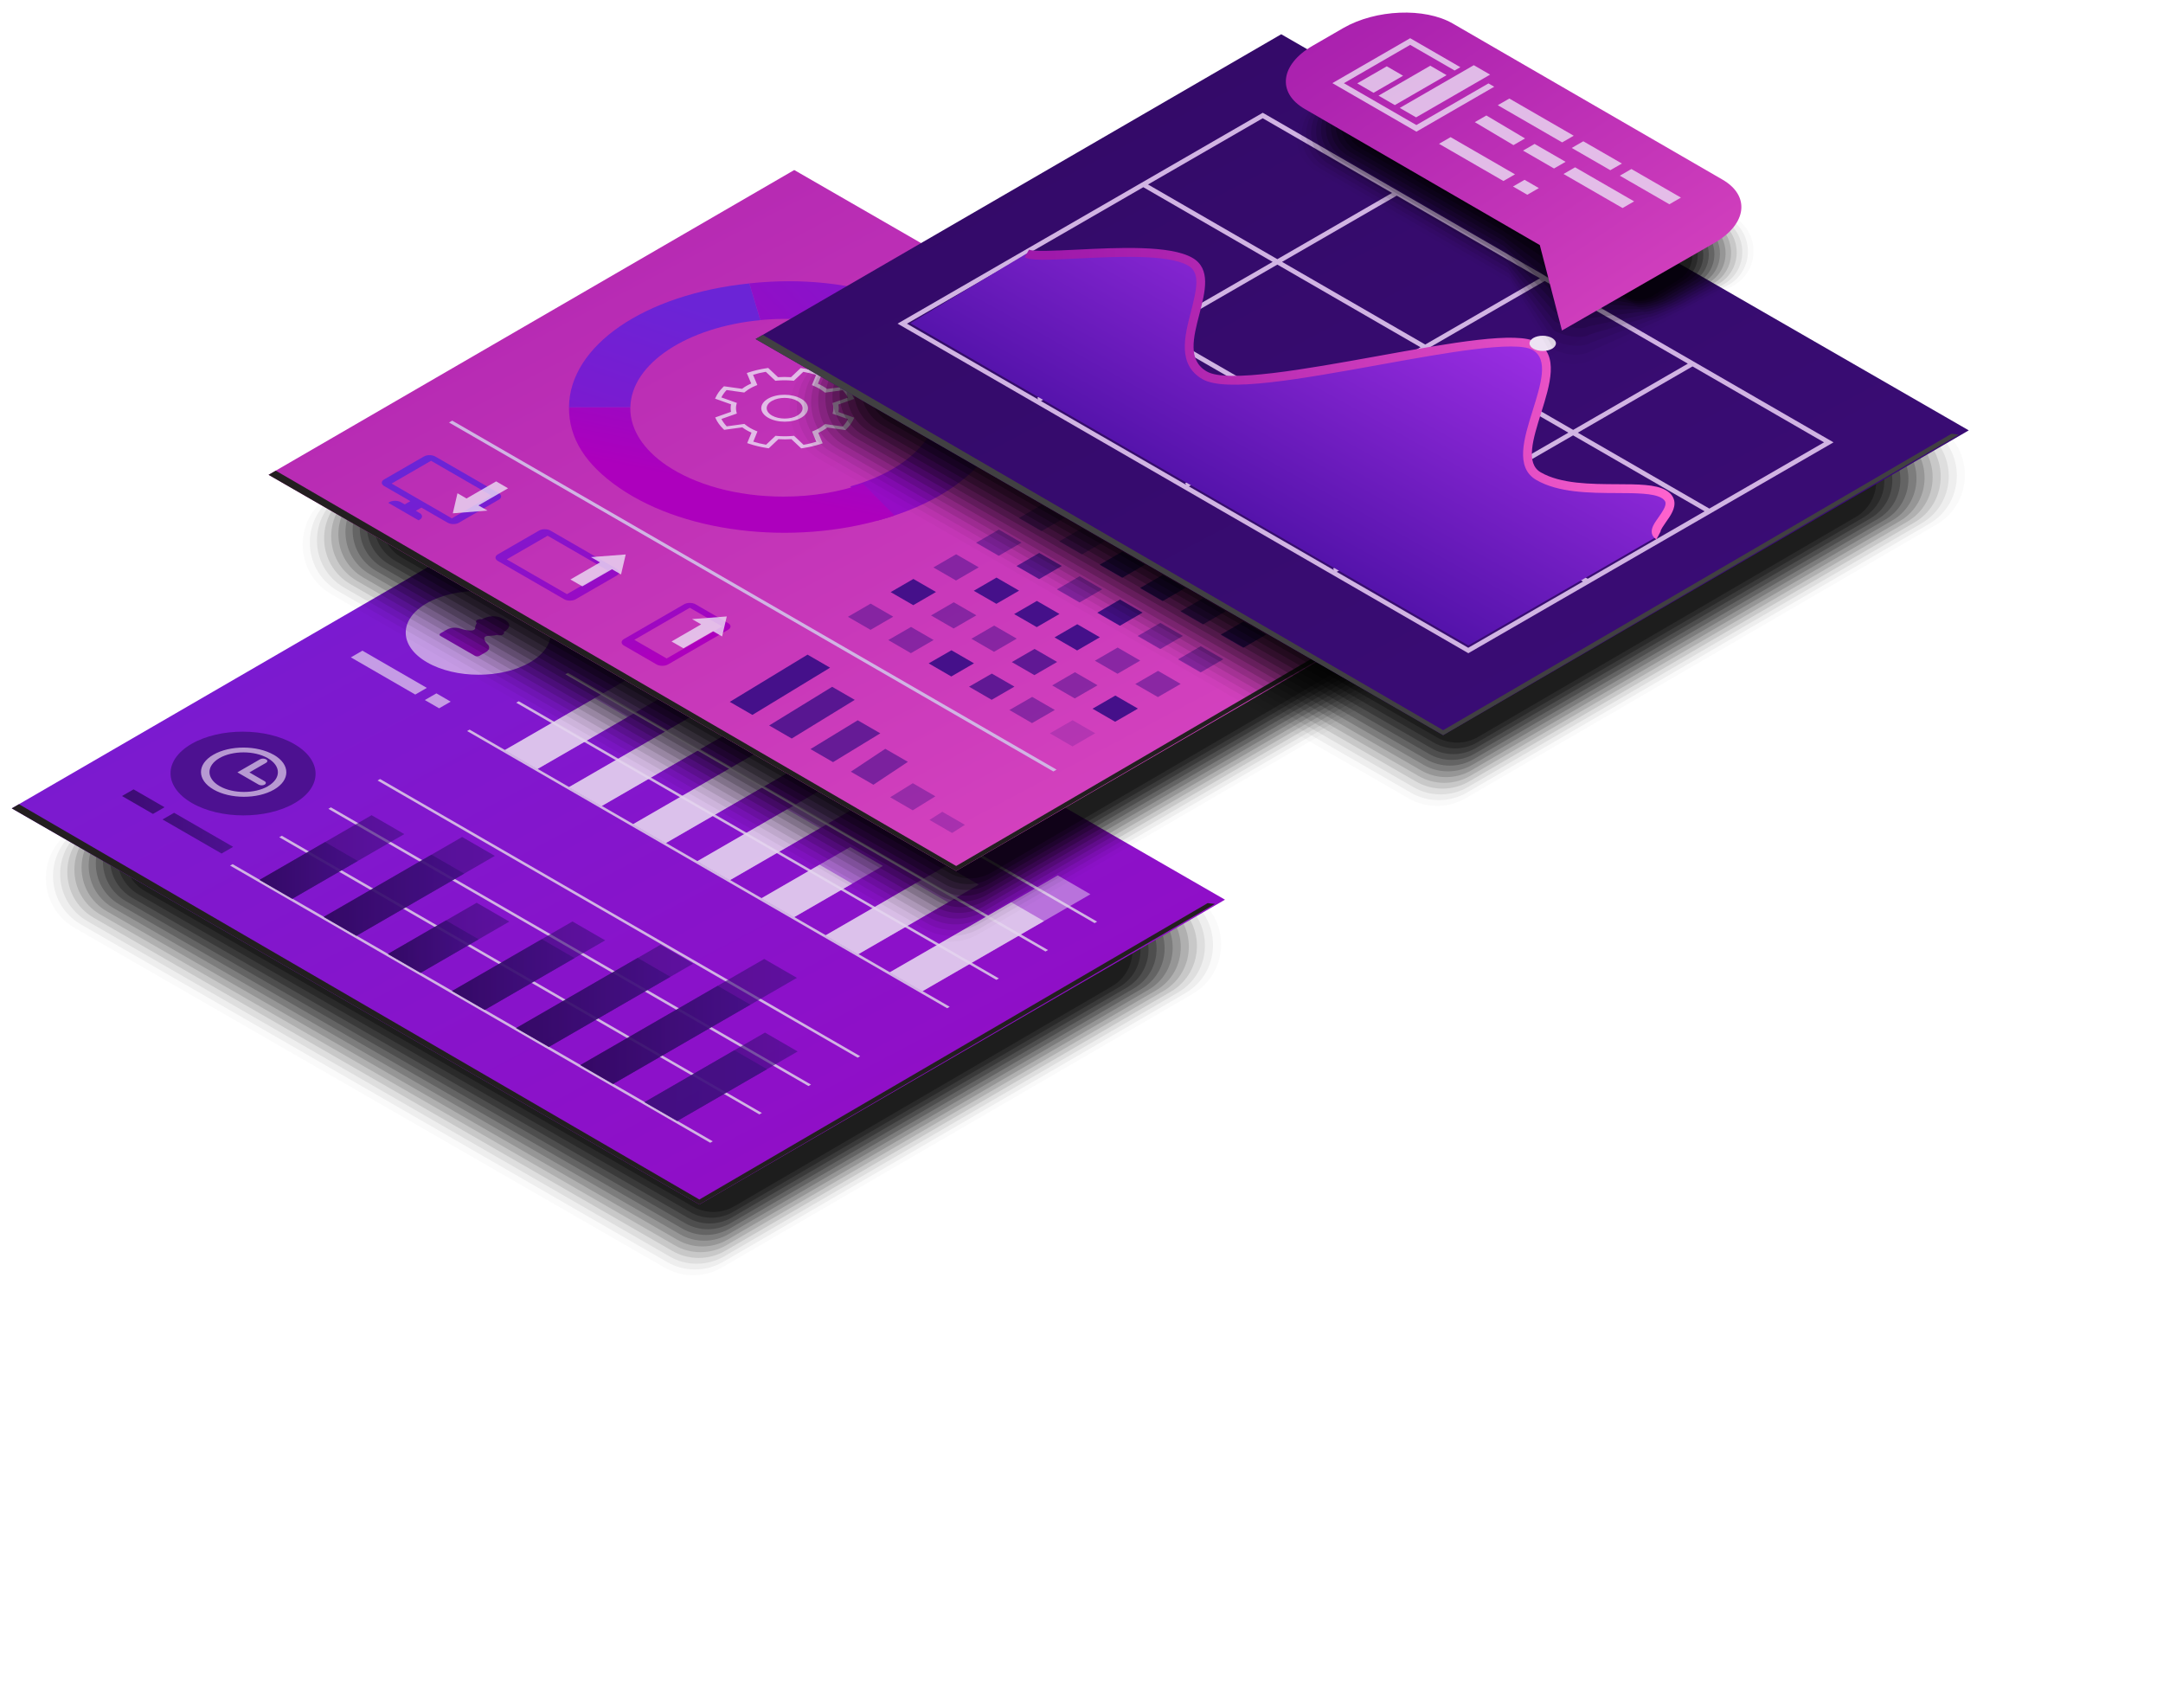 <svg width="855" height="675" viewBox="0 0 855 675" fill="none" xmlns="http://www.w3.org/2000/svg">
<path opacity="0.02" d="M262.657 501.007L29.481 366.744C14.384 358.017 14.337 336.223 29.434 327.473L215.405 219.367C222.429 215.284 231.109 215.284 238.156 219.344L471.332 353.607C486.429 362.334 486.475 384.128 471.378 392.878L285.407 500.984C278.384 505.067 269.703 505.068 262.657 501.007Z" fill="black"/>
<path opacity="0.05" d="M263.66 498.815L32.024 365.415C17.3 356.921 17.277 335.664 31.977 327.147L214.635 220.955C221.495 216.988 229.942 216.964 236.802 220.931L468.438 354.331C483.162 362.825 483.185 384.082 468.485 392.599L285.827 498.791C278.967 502.758 270.52 502.781 263.66 498.815Z" fill="black"/>
<path opacity="0.07" d="M264.665 496.62L34.546 364.107C20.219 355.823 20.172 335.149 34.499 326.819L213.82 222.563C220.494 218.69 228.731 218.666 235.404 222.54L465.523 355.053C479.85 363.337 479.897 384.01 465.57 392.341L286.249 496.597C279.575 500.47 271.338 500.493 264.665 496.62Z" fill="black"/>
<path opacity="0.1" d="M265.689 494.404L37.087 362.777C23.134 354.727 23.11 334.59 37.041 326.493L213.025 224.151C219.512 220.37 227.539 220.37 234.049 224.127L462.651 355.754C476.605 363.804 476.628 383.941 462.698 392.038L286.713 494.38C280.226 498.16 272.2 498.16 265.689 494.404Z" fill="black"/>
<path opacity="0.12" d="M266.694 492.21L39.608 361.447C26.028 353.607 26.004 334.03 39.561 326.166L212.209 225.76C218.532 222.097 226.326 222.073 232.649 225.737L459.735 356.5C473.315 364.34 473.339 383.917 459.782 391.781L287.134 492.187C280.811 495.85 273.017 495.873 266.694 492.21Z" fill="black"/>
<path opacity="0.15" d="M267.719 490.017L42.15 360.141C28.967 352.534 28.943 333.493 42.104 325.84L211.414 227.347C217.551 223.777 225.135 223.777 231.272 227.324L456.84 357.201C470.024 364.807 470.047 383.848 456.887 391.501L287.576 489.994C281.44 493.564 273.856 493.564 267.719 490.017Z" fill="black"/>
<path opacity="0.17" d="M268.721 487.824L44.669 358.811C31.859 351.414 31.836 332.957 44.623 325.514L210.596 228.935C216.547 225.481 223.92 225.458 229.87 228.911L453.922 357.925C466.733 365.321 466.756 383.779 453.969 391.222L287.995 487.801C282.045 491.254 274.671 491.278 268.721 487.824Z" fill="black"/>
<path opacity="0.2" d="M269.729 485.631L47.194 357.504C34.78 350.341 34.757 332.42 47.147 325.21L209.785 230.568C215.571 227.208 222.712 227.208 228.498 230.545L451.034 358.671C463.447 365.835 463.471 383.755 451.08 390.965L288.443 485.607C282.656 488.968 275.516 488.967 269.729 485.631Z" fill="black"/>
<path opacity="0.22" d="M270.749 483.437L49.73 356.174C37.69 349.22 37.667 331.86 49.684 324.883L208.984 232.154C214.584 228.887 221.515 228.887 227.115 232.131L448.133 359.394C460.174 366.347 460.197 383.708 448.18 390.685L288.88 483.414C283.279 486.68 276.349 486.68 270.749 483.437Z" fill="black"/>
<path opacity="0.25" d="M271.754 481.244L52.252 354.868C40.608 348.148 40.562 331.324 52.206 324.557L208.193 233.765C213.606 230.615 220.303 230.591 225.74 233.742L445.242 360.118C456.885 366.838 456.932 383.662 445.288 390.429L289.301 481.221C283.888 484.371 277.191 484.394 271.754 481.244Z" fill="black"/>
<path opacity="0.27" d="M272.783 479.05L54.797 353.56C43.527 347.05 43.504 330.786 54.751 324.252L207.401 235.374C212.651 232.317 219.115 232.317 224.388 235.35L442.373 360.84C453.644 367.35 453.667 383.614 442.42 390.147L289.77 479.026C284.52 482.083 278.056 482.083 272.783 479.05Z" fill="black"/>
<path opacity="0.3" d="M273.787 476.857L57.318 352.23C46.421 345.954 46.398 330.25 57.272 323.926L206.585 236.984C211.649 234.044 217.902 234.021 222.989 236.961L439.457 361.587C450.354 367.864 450.378 383.568 439.504 389.891L290.19 476.833C285.127 479.774 278.874 479.797 273.787 476.857Z" fill="black"/>
<path d="M276.449 476.085L4.656 319.515L212.445 199.042L484.214 355.612L276.449 476.085Z" fill="url(#paint0_linear_25_84606)"/>
<g style="mix-blend-mode:color-dodge">
<path d="M276.449 474.126L7.503 317.882L4.656 319.515L276.449 476.086L480.224 357.293L477.378 356.966L276.449 474.126Z" fill="#231F20"/>
</g>
<g style="mix-blend-mode:multiply">
<path d="M413.261 376.1L223.486 266.524L224.49 265.94L414.264 375.516L413.261 376.1Z" fill="#D1B4E3"/>
</g>
<g style="mix-blend-mode:multiply">
<path d="M374.407 398.524L184.633 288.948L185.636 288.388L375.411 397.94L374.407 398.524Z" fill="#D1B4E3"/>
</g>
<g style="mix-blend-mode:multiply">
<path d="M432.675 364.876L242.9 255.324L243.904 254.74L433.678 364.293L432.675 364.876Z" fill="#D1B4E3"/>
</g>
<g style="mix-blend-mode:multiply">
<path d="M393.845 387.3L204.047 277.747L205.05 277.164L394.848 386.74L393.845 387.3Z" fill="#D1B4E3"/>
</g>
<g opacity="0.5">
<path d="M212.452 303.951L199.525 296.484L247.15 268.997L260.077 276.464L212.452 303.951Z" fill="#E5D4EF"/>
<path d="M237.814 318.606L224.887 311.139L297.572 269.185L310.499 276.628L237.814 318.606Z" fill="#E5D4EF"/>
<path d="M263.179 333.236L250.252 325.769L307.257 292.868L320.184 300.312L263.179 333.236Z" fill="#E5D4EF"/>
<path d="M288.544 347.889L275.617 340.422L323.242 312.935L336.145 320.378L288.544 347.889Z" fill="#E5D4EF"/>
<path d="M313.909 362.52L300.982 355.053L336.053 334.799L348.98 342.266L313.909 362.52Z" fill="#E5D4EF"/>
<path d="M339.251 377.173L326.324 369.706L373.949 342.219L386.876 349.662L339.251 377.173Z" fill="#E5D4EF"/>
<path d="M364.616 391.802L351.689 384.336L418.121 345.998L431.025 353.465L364.616 391.802Z" fill="#E5D4EF"/>
</g>
<g opacity="0.8">
<path d="M212.452 303.951L199.525 296.484L235.04 275.997L247.967 283.464L212.452 303.951Z" fill="#E5D4EF"/>
<path d="M237.814 318.605L224.887 311.138L279.185 279.777L292.112 287.244L237.814 318.605Z" fill="#E5D4EF"/>
<path d="M263.179 333.236L250.252 325.77L298.296 298.049L311.223 305.516L263.179 333.236Z" fill="#E5D4EF"/>
<path d="M288.544 347.888L275.617 340.422L311.108 319.911L324.035 327.378L288.544 347.888Z" fill="#E5D4EF"/>
<path d="M313.909 362.52L300.982 355.053L323.943 341.8L336.87 349.267L313.909 362.52Z" fill="#E5D4EF"/>
<path d="M339.251 377.174L326.324 369.707L361.838 349.196L374.765 356.663L339.251 377.174Z" fill="#E5D4EF"/>
<path d="M364.616 391.803L351.689 384.336L399.734 356.615L412.661 364.082L364.616 391.803Z" fill="#E5D4EF"/>
</g>
<g style="mix-blend-mode:multiply">
<path d="M129.801 319.701L319.575 429.277L320.579 428.693L130.804 319.117L129.801 319.701Z" fill="#D1B4E3"/>
</g>
<g style="mix-blend-mode:multiply">
<path d="M90.947 342.124L280.745 451.7L281.749 451.117L91.951 341.564L90.947 342.124Z" fill="#D1B4E3"/>
</g>
<g style="mix-blend-mode:multiply">
<path d="M149.234 308.5L339.009 418.053L340.012 417.47L150.238 307.917L149.234 308.5Z" fill="#D1B4E3"/>
</g>
<g style="mix-blend-mode:multiply">
<path d="M110.387 330.924L300.161 440.477L301.165 439.917L111.39 330.341L110.387 330.924Z" fill="#D1B4E3"/>
</g>
<g opacity="0.6">
<path d="M254.76 435.645L267.687 443.089L315.311 415.602L302.384 408.135L254.76 435.645Z" fill="url(#paint1_linear_25_84606)"/>
<path d="M229.395 420.992L242.322 428.459L315.007 386.505L302.08 379.038L229.395 420.992Z" fill="url(#paint2_linear_25_84606)"/>
<path d="M204.029 406.363L216.956 413.806L273.984 380.905L261.057 373.438L204.029 406.363Z" fill="url(#paint3_linear_25_84606)"/>
<path d="M178.688 391.708L191.615 399.175L239.216 371.688L226.289 364.221L178.688 391.708Z" fill="url(#paint4_linear_25_84606)"/>
<path d="M153.322 377.077L166.249 384.544L201.32 364.267L188.416 356.823L153.322 377.077Z" fill="url(#paint5_linear_25_84606)"/>
<path d="M127.957 362.423L140.884 369.89L195.602 338.296L182.675 330.829L127.957 362.423Z" fill="url(#paint6_linear_25_84606)"/>
<path d="M102.596 347.794L115.523 355.261L159.81 329.687L146.883 322.22L102.596 347.794Z" fill="url(#paint7_linear_25_84606)"/>
</g>
<g opacity="0.8">
<path d="M254.76 435.646L267.687 443.09L303.201 422.603L290.274 415.136L254.76 435.646Z" fill="url(#paint8_linear_25_84606)"/>
<path d="M229.395 420.993L242.322 428.46L296.619 397.099L283.692 389.655L229.395 420.993Z" fill="url(#paint9_linear_25_84606)"/>
<path d="M204.029 406.362L216.956 413.806L265.001 386.085L252.074 378.618L204.029 406.362Z" fill="url(#paint10_linear_25_84606)"/>
<path d="M178.688 391.709L191.615 399.176L227.105 378.689L214.178 371.222L178.688 391.709Z" fill="url(#paint11_linear_25_84606)"/>
<path d="M153.322 377.078L166.249 384.545L189.21 371.268L176.283 363.801L153.322 377.078Z" fill="url(#paint12_linear_25_84606)"/>
<path d="M127.957 362.425L140.884 369.892L183.492 345.298L170.565 337.831L127.957 362.425Z" fill="url(#paint13_linear_25_84606)"/>
<path d="M102.596 347.794L115.523 355.261L141.423 340.304L128.496 332.837L102.596 347.794Z" fill="url(#paint14_linear_25_84606)"/>
</g>
<path opacity="0.7" d="M209.367 261.881C198.213 268.321 180.059 268.298 168.836 261.811C157.612 255.324 157.542 244.848 168.719 238.407C179.873 231.967 198.026 231.991 209.25 238.477C220.474 244.964 220.544 255.441 209.367 261.881Z" fill="#E5D4EF"/>
<path opacity="0.8" d="M116.402 317.485C105.248 323.925 87.094 323.902 75.871 317.415C64.647 310.928 64.577 300.451 75.754 294.011C86.931 287.571 105.062 287.594 116.285 294.081C127.509 300.568 127.579 311.045 116.402 317.485Z" fill="url(#paint15_linear_25_84606)"/>
<path d="M192.707 254.647C191.913 253.9 191.493 253.083 191.447 252.243C191.447 251.73 192.147 251.333 193.033 251.333C194.153 251.333 195.367 251.217 196.44 250.96C197.047 251.17 198.074 251.24 198.634 250.913C199.217 250.587 199.404 250.143 199.124 249.84C201.41 248.393 202.484 246.643 199.217 244.753C195.95 242.863 192.917 243.493 190.397 244.8C189.883 244.636 189.113 244.753 188.53 245.08C187.97 245.406 188.11 246.013 188.46 246.34C188.017 246.97 187.807 247.67 187.807 248.3C187.807 248.813 187.107 249.233 186.243 249.21C184.797 249.21 183.35 248.93 182.067 248.486C180.363 247.88 178.123 247.996 176.653 248.86L174.11 250.33C173.62 250.61 173.62 251.077 174.11 251.357L187.737 259.22C188.227 259.5 189.043 259.5 189.533 259.22L192.077 257.75C193.547 256.91 193.757 255.603 192.707 254.623V254.647Z" fill="url(#paint16_linear_25_84606)"/>
<path opacity="0.7" d="M108.216 298.351C101.613 294.547 90.902 294.524 84.346 298.304C77.789 302.084 77.812 308.267 84.415 312.071C91.019 315.874 101.729 315.898 108.286 312.118C114.843 308.338 114.82 302.154 108.216 298.327V298.351ZM105.929 310.764C100.679 313.798 92.092 313.774 86.796 310.718C81.499 307.661 81.475 302.714 86.725 299.657C91.976 296.624 100.563 296.624 105.859 299.681C111.156 302.737 111.179 307.684 105.929 310.741V310.764ZM105.136 300.124C104.483 299.751 103.433 299.751 102.779 300.124L93.842 305.281L102.243 310.134C102.896 310.508 103.946 310.508 104.599 310.134C105.253 309.761 105.253 309.154 104.599 308.781L98.579 305.304L105.183 301.501C105.836 301.127 105.836 300.521 105.183 300.147L105.136 300.124Z" fill="#E5D4EF"/>
<path opacity="0.8" d="M92.156 334.729L68.823 321.266L64.249 323.902L87.583 337.366L92.156 334.729ZM65.043 319.072L52.792 312.002L48.219 314.639L60.469 321.709L65.043 319.072Z" fill="url(#paint17_linear_25_84606)"/>
<path opacity="0.7" d="M138.688 259.827L164.145 274.528L168.718 271.891L143.261 257.19L138.688 259.827Z" fill="#E5D4EF"/>
<path opacity="0.7" d="M167.928 276.697L173.574 279.964L178.148 277.327L172.501 274.061L167.928 276.697Z" fill="#E5D4EF"/>
<path opacity="0.02" d="M364.168 369.169L130.993 234.906C115.896 226.179 115.849 204.386 130.946 195.635L316.917 87.529C323.941 83.446 332.621 83.446 339.668 87.506L572.843 221.769C587.94 230.496 587.987 252.29 572.89 261.04L386.919 369.146C379.895 373.23 371.215 373.23 364.168 369.169Z" fill="black"/>
<path opacity="0.05" d="M365.17 366.977L133.534 233.577C118.81 225.083 118.787 203.826 133.487 195.309L316.145 89.117C323.005 85.15 331.452 85.126 338.312 89.093L569.948 222.493C584.671 230.987 584.695 252.244 569.995 260.761L387.337 366.953C380.477 370.92 372.03 370.943 365.17 366.977Z" fill="black"/>
<path opacity="0.07" d="M366.177 364.782L136.058 232.269C121.731 223.985 121.684 203.311 136.011 194.981L315.332 90.725C322.006 86.852 330.242 86.829 336.916 90.702L567.035 223.215C581.362 231.499 581.408 252.173 567.081 260.503L387.76 364.759C381.087 368.632 372.85 368.655 366.177 364.782Z" fill="black"/>
<path opacity="0.1" d="M367.201 362.566L138.599 230.939C124.645 222.889 124.622 202.752 138.552 194.655L314.537 92.313C321.023 88.532 329.05 88.532 335.56 92.289L564.163 223.916C578.116 231.966 578.14 252.103 564.209 260.2L388.225 362.542C381.738 366.323 373.711 366.323 367.201 362.566Z" fill="black"/>
<path opacity="0.12" d="M368.205 360.372L141.12 229.609C127.539 221.769 127.516 202.192 141.073 194.328L313.721 93.922C320.044 90.259 327.838 90.236 334.161 93.899L561.247 224.662C574.827 232.502 574.85 252.08 561.293 259.943L388.646 360.349C382.322 364.012 374.529 364.036 368.205 360.372Z" fill="black"/>
<path opacity="0.15" d="M369.231 358.178L143.662 228.302C130.478 220.695 130.455 201.655 143.615 194.001L312.926 95.509C319.063 91.939 326.647 91.939 332.783 95.485L558.352 225.362C571.536 232.969 571.559 252.009 558.399 259.663L389.088 358.155C382.951 361.725 375.368 361.725 369.231 358.178Z" fill="black"/>
<path opacity="0.17" d="M370.233 355.986L146.181 226.972C133.371 219.576 133.347 201.118 146.134 193.675L312.108 97.096C318.058 93.642 325.432 93.619 331.382 97.073L555.434 226.086C568.244 233.483 568.268 251.94 555.481 259.383L389.507 355.962C383.557 359.416 376.183 359.439 370.233 355.986Z" fill="black"/>
<path opacity="0.2" d="M371.241 353.794L148.706 225.667C136.292 218.504 136.269 200.583 148.659 193.373L311.296 98.731C317.083 95.371 324.223 95.371 330.01 98.708L552.545 226.834C564.959 233.998 564.982 251.918 552.592 259.128L389.955 353.771C384.168 357.131 377.028 357.131 371.241 353.794Z" fill="black"/>
<path opacity="0.22" d="M372.265 351.599L151.246 224.336C139.206 217.382 139.182 200.022 151.199 193.045L310.5 100.316C316.1 97.049 323.03 97.049 328.63 100.293L549.649 227.556C561.689 234.509 561.713 251.87 549.696 258.847L390.395 351.576C384.795 354.842 377.865 354.842 372.265 351.599Z" fill="black"/>
<path opacity="0.25" d="M373.266 349.405L153.764 223.029C142.12 216.309 142.074 199.485 153.717 192.718L309.704 101.926C315.118 98.776 321.815 98.753 327.251 101.903L546.753 228.279C558.397 234.999 558.444 251.823 546.8 258.59L390.813 349.382C385.399 352.532 378.703 352.555 373.266 349.405Z" fill="black"/>
<path opacity="0.27" d="M374.294 347.213L156.309 221.723C145.039 215.213 145.016 198.949 156.262 192.416L308.913 103.537C314.163 100.48 320.626 100.48 325.9 103.513L543.885 229.003C555.155 235.513 555.179 251.777 543.932 258.31L391.281 347.189C386.031 350.246 379.568 350.246 374.294 347.213Z" fill="black"/>
<path opacity="0.3" d="M375.298 345.018L158.83 220.392C147.933 214.115 147.91 198.411 158.783 192.088L308.097 105.145C313.16 102.205 319.414 102.182 324.501 105.122L540.969 229.748C551.866 236.025 551.889 251.729 541.016 258.052L391.702 344.995C386.639 347.935 380.385 347.958 375.298 345.018Z" fill="black"/>
<path d="M377.957 344.248L106.164 187.678L313.952 67.205L585.722 223.776L377.957 344.248Z" fill="url(#paint18_linear_25_84606)"/>
<g style="mix-blend-mode:color-dodge">
<path d="M377.957 342.289L109.011 186.045L106.164 187.678L377.957 344.249L581.732 225.456L578.885 225.129L377.957 342.289Z" fill="#231F20"/>
</g>
<path d="M336.118 192.252C342.114 190.572 347.738 188.308 352.708 185.438C366.848 177.271 372.612 166.094 370.022 155.501C365.495 138.794 340.411 126.007 310.147 126.053C306.88 126.053 303.684 126.217 300.557 126.52L296.193 112.006C311.757 110.396 325.664 111.073 340.504 114.176C347.738 115.693 354.388 117.7 360.385 120.127C360.595 120.197 360.782 120.29 360.968 120.383C361.995 120.803 362.998 121.247 364.002 121.69C364.795 122.04 365.588 122.413 366.358 122.763C366.405 122.787 366.475 122.81 366.522 122.857C376.205 127.477 383.345 132.89 388.876 139.75C408.803 164.554 390.019 194.095 346.945 205.762L336.118 192.275V192.252Z" fill="url(#paint19_linear_25_84606)"/>
<path d="M244.838 192.858C231.351 183.571 224.841 173.165 224.911 161.008L249.155 160.961C249.155 160.961 249.155 161.171 249.155 161.288C249.108 169.898 254.475 177.785 263.388 183.875C274.519 191.482 291.156 196.312 309.776 196.288C321.21 196.288 331.943 194.422 341.114 191.202L353.621 203.755C317.056 215.982 271.882 211.479 244.885 192.882L244.838 192.858Z" fill="url(#paint20_linear_25_84606)"/>
<path d="M249.154 160.96L224.91 161.007C225.05 136.67 254.661 116.323 296.195 112.029L300.559 126.543C271.741 129.25 249.527 143.647 249.177 160.96H249.154Z" fill="url(#paint21_linear_25_84606)"/>
<path d="M181.463 206.579L197.143 197.525C198.403 196.802 198.38 195.635 197.143 194.912L172.059 180.445C170.799 179.722 168.769 179.722 167.533 180.445L151.852 189.498C150.592 190.222 150.616 191.388 151.852 192.112L162.213 198.085L159.996 199.369L158.479 198.505C157.196 197.759 155.119 197.759 153.859 198.505L153.462 198.739L165.479 205.669L165.876 205.435C167.159 204.712 167.136 203.499 165.876 202.775L164.359 201.912L166.576 200.629L176.936 206.602C178.196 207.325 180.226 207.325 181.463 206.602V206.579ZM154.792 191.132L170.379 182.125L194.203 195.869L178.616 204.875L154.792 191.132Z" fill="url(#paint22_linear_25_84606)"/>
<path d="M287.816 246.293L274.936 238.849C273.676 238.126 271.646 238.126 270.409 238.849L246.655 252.569C245.395 253.293 245.418 254.46 246.655 255.183L259.535 262.626C260.795 263.35 262.825 263.35 264.062 262.626L287.839 248.906C289.099 248.183 289.076 247.016 287.839 246.293H287.816ZM263.525 260.27L250.738 252.896L272.672 240.226L285.459 247.599L263.525 260.27Z" fill="url(#paint23_linear_25_84606)"/>
<path d="M243.813 224.873L217.586 209.729C216.326 209.006 214.296 209.006 213.059 209.729L196.796 219.109C195.536 219.833 195.559 220.999 196.796 221.723L223.023 236.866C224.283 237.59 226.313 237.59 227.55 236.866L243.813 227.486C245.073 226.763 245.05 225.596 243.813 224.873ZM224.12 234.836L200.296 221.093L216.466 211.759L240.29 225.503L224.12 234.836Z" fill="url(#paint24_linear_25_84606)"/>
<path opacity="0.8" d="M189.117 199.765L200.831 192.999L196.117 190.269L184.404 197.035L180.834 194.959L178.99 202.892L192.711 201.819L189.117 199.765Z" fill="#EBDEF3"/>
<path opacity="0.8" d="M237.186 222.282L225.473 229.049L230.186 231.756L241.9 225.012L245.493 227.065L247.337 219.155L233.593 220.205L237.186 222.282Z" fill="#EBDEF3"/>
<path opacity="0.8" d="M277.153 246.782L265.439 253.549L270.153 256.256L281.867 249.512L285.437 251.565L287.28 243.655L273.56 244.705L277.153 246.782Z" fill="#EBDEF3"/>
<path d="M462.335 180.678L471.319 175.498L462.382 170.341L453.398 175.521L462.335 180.678Z" fill="#45108A"/>
<path d="M445.443 190.432L454.426 185.252L445.489 180.095L436.506 185.275L445.443 190.432Z" fill="#45108A"/>
<path d="M428.548 200.184L437.532 195.004L428.595 189.824L419.611 195.028L428.548 200.184Z" fill="#45108A"/>
<path opacity="0.5" d="M411.654 209.937L420.661 204.734L411.724 199.577L402.717 204.781L411.654 209.937Z" fill="#45108A"/>
<path opacity="0.5" d="M394.761 219.692L403.768 214.489L394.831 209.332L385.824 214.535L394.761 219.692Z" fill="#45108A"/>
<path opacity="0.5" d="M377.892 229.445L386.875 224.242L377.939 219.085L368.955 224.288L377.892 229.445Z" fill="#45108A"/>
<path d="M360.997 239.198L369.981 233.995L361.044 228.838L352.061 234.041L360.997 239.198Z" fill="#45108A"/>
<path opacity="0.5" d="M344.103 248.953L353.087 243.75L344.15 238.593L335.166 243.796L344.103 248.953Z" fill="#45108A"/>
<path d="M478.294 189.895L487.278 184.715L478.341 179.559L469.357 184.739L478.294 189.895Z" fill="#45108A"/>
<path opacity="0.5" d="M461.4 199.649L470.383 194.469L461.446 189.312L452.463 194.493L461.4 199.649Z" fill="#45108A"/>
<path opacity="0.8" d="M444.507 209.403L453.514 204.223L444.577 199.043L435.57 204.246L444.507 209.403Z" fill="#45108A"/>
<path opacity="0.5" d="M427.613 219.155L436.62 213.952L427.683 208.795L418.676 213.998L427.613 219.155Z" fill="#45108A"/>
<path opacity="0.8" d="M410.746 228.91L419.729 223.707L410.792 218.55L401.809 223.753L410.746 228.91Z" fill="#45108A"/>
<path d="M393.849 238.664L402.833 233.46L393.896 228.304L384.912 233.507L393.849 238.664Z" fill="#45108A"/>
<path opacity="0.5" d="M376.956 248.417L385.94 243.213L377.003 238.057L368.02 243.26L376.956 248.417Z" fill="#45108A"/>
<path opacity="0.5" d="M360.062 258.171L369.045 252.967L360.109 247.811L351.125 252.991L360.062 258.171Z" fill="#45108A"/>
<path opacity="0.5" d="M494.257 199.111L503.241 193.931L494.304 188.774L485.32 193.955L494.257 199.111Z" fill="#45108A"/>
<path d="M477.363 208.865L486.37 203.685L477.433 198.528L468.426 203.708L477.363 208.865Z" fill="#45108A"/>
<path d="M460.47 218.619L469.477 213.439L460.54 208.259L451.533 213.462L460.47 218.619Z" fill="#45108A"/>
<path d="M443.605 228.371L452.588 223.168L443.652 218.011L434.668 223.214L443.605 228.371Z" fill="#45108A"/>
<path opacity="0.5" d="M426.708 238.126L435.692 232.922L426.755 227.766L417.771 232.969L426.708 238.126Z" fill="#45108A"/>
<path d="M409.812 247.88L418.795 242.676L409.859 237.52L400.875 242.723L409.812 247.88Z" fill="#45108A"/>
<path opacity="0.5" d="M392.919 257.633L401.903 252.429L392.966 247.272L383.982 252.476L392.919 257.633Z" fill="#45108A"/>
<path d="M376.025 267.387L385.008 262.183L376.095 257.026L367.088 262.206L376.025 267.387Z" fill="#45108A"/>
<path d="M510.22 208.328L519.204 203.148L510.29 197.991L501.283 203.171L510.22 208.328Z" fill="#45108A"/>
<path opacity="0.5" d="M493.326 218.082L502.332 212.902L493.396 207.745L484.389 212.925L493.326 218.082Z" fill="#45108A"/>
<path opacity="0.5" d="M476.429 227.836L485.436 222.656L476.499 217.476L467.516 222.679L476.429 227.836Z" fill="#45108A"/>
<path d="M459.566 237.588L468.549 232.384L459.612 227.228L450.629 232.431L459.566 237.588Z" fill="#45108A"/>
<path d="M442.671 247.343L451.655 242.139L442.718 236.982L433.734 242.186L442.671 247.343Z" fill="#45108A"/>
<path d="M425.775 257.097L434.758 251.893L425.821 246.736L416.838 251.94L425.775 257.097Z" fill="#45108A"/>
<path opacity="0.8" d="M408.882 266.85L417.866 261.646L408.952 256.489L399.945 261.693L408.882 266.85Z" fill="#45108A"/>
<path opacity="0.8" d="M391.988 276.603L400.995 271.4L392.058 266.243L383.051 271.423L391.988 276.603Z" fill="#45108A"/>
<path opacity="0.5" d="M526.175 217.544L535.182 212.364L526.245 207.207L517.238 212.387L526.175 217.544Z" fill="#45108A"/>
<path d="M509.279 227.298L518.286 222.118L509.349 216.961L500.365 222.141L509.279 227.298Z" fill="#45108A"/>
<path opacity="0.8" d="M492.408 237.052L501.391 231.848L492.454 226.691L483.471 231.895L492.408 237.052Z" fill="#45108A"/>
<path opacity="0.8" d="M475.521 246.804L484.504 241.6L475.568 236.443L466.584 241.647L475.521 246.804Z" fill="#45108A"/>
<path opacity="0.5" d="M458.626 256.558L467.61 251.355L458.673 246.198L449.689 251.402L458.626 256.558Z" fill="#45108A"/>
<path opacity="0.5" d="M441.73 266.312L450.713 261.109L441.777 255.952L432.793 261.156L441.73 266.312Z" fill="#45108A"/>
<path opacity="0.5" d="M424.837 276.065L433.844 270.862L424.907 265.705L415.9 270.909L424.837 276.065Z" fill="#45108A"/>
<path opacity="0.5" d="M407.943 285.819L416.95 280.616L408.013 275.459L399.006 280.639L407.943 285.819Z" fill="#45108A"/>
<path d="M542.136 226.761L551.143 221.581L542.206 216.424L533.223 221.604L542.136 226.761Z" fill="#45108A"/>
<path d="M525.265 236.515L534.249 231.334L525.312 226.154L516.328 231.358L525.265 236.515Z" fill="#45108A"/>
<path opacity="0.5" d="M508.372 246.268L517.356 241.065L508.419 235.908L499.436 241.112L508.372 246.268Z" fill="#45108A"/>
<path d="M491.478 256.02L500.461 250.817L491.525 245.66L482.541 250.864L491.478 256.02Z" fill="#45108A"/>
<path opacity="0.5" d="M474.585 265.775L483.569 260.572L474.632 255.415L465.648 260.618L474.585 265.775Z" fill="#45108A"/>
<path opacity="0.5" d="M457.691 275.529L466.698 270.326L457.761 265.169L448.754 270.372L457.691 275.529Z" fill="#45108A"/>
<path d="M440.798 285.282L449.805 280.079L440.868 274.922L431.861 280.125L440.798 285.282Z" fill="#45108A"/>
<path opacity="0.2" d="M423.927 295.036L432.911 289.833L423.974 284.676L414.99 289.856L423.927 295.036Z" fill="#45108A"/>
<g style="mix-blend-mode:multiply">
<path d="M177.496 167.004L416.388 304.931L417.649 304.208L178.756 166.258L177.496 167.004Z" fill="#D1B4E3"/>
</g>
<path d="M297.41 282.577L328.117 263.91L319.203 258.753L288.473 277.42L297.41 282.577Z" fill="#45108A"/>
<path opacity="0.85" d="M312.951 291.91L337.871 276.626L328.934 271.47L304.037 286.753L312.951 291.91Z" fill="#45108A"/>
<path opacity="0.75" d="M329.283 301.244L347.973 289.857L339.036 284.7L320.369 296.087L329.283 301.244Z" fill="#45108A"/>
<path opacity="0.6" d="M345.243 310.181L358.87 301.127L349.934 295.971L336.307 305.024L345.243 310.181Z" fill="#45108A"/>
<path opacity="0.4" d="M360.787 320.284L369.747 314.754L360.81 309.574L351.873 315.128L360.787 320.284Z" fill="#45108A"/>
<path opacity="0.3" d="M376.351 329.244L381.414 326.024L372.478 320.867L367.414 324.087L376.351 329.244Z" fill="#45108A"/>
<path opacity="0.8" d="M325.34 170.106C325.923 169.78 326.46 169.406 327.02 168.986L334.183 169.99L334.58 169.593C335.863 168.333 336.82 166.956 337.473 165.533L337.683 165.09L331.407 162.849C331.617 161.869 331.593 160.866 331.407 159.886L337.66 157.669L337.45 157.226C336.797 155.803 335.817 154.426 334.51 153.166L334.113 152.769L326.95 153.749C325.807 152.909 324.78 152.303 323.31 151.649L325.013 147.519L324.313 147.286C322.12 146.539 319.74 145.979 317.266 145.582L316.496 145.466L312.67 149.082C310.966 148.966 309.239 148.966 307.536 149.082L303.663 145.442L302.893 145.559C300.419 145.932 298.039 146.492 295.869 147.216L295.192 147.449L296.942 151.579C296.219 151.906 295.589 152.233 295.006 152.559C294.446 152.886 293.886 153.259 293.326 153.679L286.162 152.676L285.766 153.073C284.482 154.333 283.525 155.709 282.872 157.133L282.662 157.576L288.962 159.816C288.752 160.796 288.776 161.799 288.962 162.779L282.709 164.996L282.919 165.44C283.572 166.863 284.575 168.24 285.859 169.5L286.256 169.896L293.419 168.916C294.562 169.756 295.589 170.363 297.059 171.016L295.356 175.146L296.056 175.38C298.249 176.126 300.629 176.686 303.103 177.083L303.873 177.2L307.699 173.583C309.403 173.7 311.13 173.7 312.833 173.583L316.706 177.223L317.476 177.106C319.95 176.733 322.33 176.173 324.523 175.45L325.2 175.216L323.45 171.086C324.196 170.76 324.803 170.433 325.386 170.106H325.34ZM322.68 174.61C321.093 175.1 319.39 175.52 317.64 175.8L313.86 172.253L313.16 172.323C311.199 172.486 309.216 172.486 307.256 172.323L306.556 172.253L302.823 175.776C301.049 175.473 299.369 175.076 297.759 174.563L299.416 170.526L298.833 170.293C297.059 169.546 295.962 168.916 294.656 167.89L294.236 167.563L287.259 168.52C286.396 167.586 285.672 166.606 285.159 165.603L291.272 163.456L291.156 163.059C290.852 161.916 290.829 160.773 291.156 159.653L291.272 159.256L285.135 157.086C285.649 156.059 286.349 155.103 287.212 154.169L294.189 155.149L294.609 154.823C295.262 154.309 295.869 153.889 296.522 153.516C297.152 153.143 297.899 152.793 298.786 152.419L299.369 152.186L297.666 148.149C299.253 147.659 300.956 147.239 302.706 146.959L306.486 150.506L307.186 150.436C309.146 150.272 311.129 150.272 313.09 150.436L313.79 150.506L317.523 146.982C319.296 147.286 320.976 147.682 322.586 148.196L320.93 152.233L321.513 152.466C323.286 153.213 324.383 153.866 325.69 154.869L326.11 155.196L333.087 154.239C333.95 155.173 334.673 156.153 335.187 157.156L329.073 159.303L329.19 159.699C329.493 160.819 329.517 161.986 329.19 163.106L329.073 163.503L335.21 165.673C334.697 166.676 333.997 167.656 333.133 168.59L326.133 167.61L325.713 167.936C325.06 168.45 324.453 168.87 323.823 169.243C323.193 169.616 322.47 169.966 321.56 170.34L320.976 170.573L322.68 174.61ZM316.66 157.599C313.043 155.523 307.186 155.499 303.593 157.576C299.999 159.653 300.023 163.036 303.639 165.113C307.256 167.19 313.113 167.213 316.706 165.113C320.3 163.036 320.276 159.653 316.66 157.576V157.599ZM305.156 164.249C302.379 162.639 302.356 160.049 305.133 158.463C307.886 156.876 312.39 156.876 315.166 158.463C317.943 160.073 317.943 162.663 315.19 164.249C312.436 165.836 307.933 165.836 305.156 164.249Z" fill="#EBDEF3"/>
<path opacity="0.02" d="M556.67 315.5L323.495 181.237C308.398 172.51 308.351 150.716 323.448 141.966L509.419 33.86C516.443 29.776 525.123 29.776 532.17 33.837L765.345 168.1C780.442 176.827 780.489 198.621 765.392 207.371L579.421 315.477C572.397 319.56 563.717 319.56 556.67 315.5Z" fill="black"/>
<path opacity="0.05" d="M557.673 313.307L326.038 179.907C311.314 171.413 311.291 150.156 325.991 141.639L508.649 35.447C515.509 31.48 523.956 31.457 530.816 35.423L762.452 168.823C777.175 177.317 777.199 198.574 762.498 207.091L579.841 313.283C572.981 317.25 564.534 317.274 557.673 313.307Z" fill="black"/>
<path opacity="0.07" d="M558.679 311.113L328.56 178.599C314.233 170.316 314.186 149.642 328.513 141.312L507.834 37.056C514.507 33.182 522.744 33.159 529.418 37.033L759.537 169.546C773.864 177.829 773.91 198.503 759.583 206.833L580.262 311.089C573.589 314.963 565.352 314.986 558.679 311.113Z" fill="black"/>
<path opacity="0.1" d="M559.703 308.896L331.101 177.27C317.147 169.22 317.124 149.083 331.054 140.986L507.039 38.643C513.525 34.863 521.552 34.863 528.062 38.62L756.665 170.246C770.618 178.297 770.642 198.434 756.711 206.531L580.727 308.873C574.24 312.653 566.213 312.653 559.703 308.896Z" fill="black"/>
<path opacity="0.12" d="M560.709 306.703L333.624 175.94C320.043 168.099 320.02 148.522 333.577 140.659L506.225 40.253C512.548 36.59 520.342 36.566 526.665 40.23L753.75 170.993C767.331 178.833 767.354 198.41 753.797 206.274L581.15 306.679C574.826 310.343 567.033 310.366 560.709 306.703Z" fill="black"/>
<path opacity="0.15" d="M561.733 304.51L336.164 174.633C322.98 167.027 322.957 147.986 336.117 140.333L505.428 41.84C511.565 38.27 519.148 38.27 525.285 41.817L750.854 171.693C764.038 179.3 764.061 198.341 750.901 205.994L581.59 304.486C575.453 308.057 567.87 308.057 561.733 304.51Z" fill="black"/>
<path opacity="0.17" d="M562.735 302.317L338.683 173.304C325.873 165.907 325.849 147.45 338.636 140.006L504.61 43.427C510.56 39.974 517.934 39.951 523.884 43.404L747.936 172.417C760.746 179.814 760.77 198.271 747.983 205.715L582.009 302.294C576.059 305.747 568.685 305.77 562.735 302.317Z" fill="black"/>
<path opacity="0.2" d="M563.743 300.123L341.208 171.996C328.794 164.833 328.771 146.913 341.161 139.702L503.798 45.06C509.585 41.7 516.725 41.7 522.512 45.037L745.047 173.163C757.461 180.327 757.484 198.247 745.094 205.457L582.457 300.1C576.67 303.46 569.53 303.46 563.743 300.123Z" fill="black"/>
<path opacity="0.22" d="M564.767 297.93L343.748 170.667C331.708 163.713 331.684 146.353 343.701 139.376L503.002 46.647C508.602 43.38 515.532 43.38 521.132 46.623L742.151 173.887C754.191 180.84 754.215 198.2 742.198 205.177L582.897 297.906C577.297 301.173 570.367 301.173 564.767 297.93Z" fill="black"/>
<path opacity="0.25" d="M565.768 295.737L346.266 169.361C334.622 162.641 334.576 145.817 346.219 139.05L502.206 48.258C507.62 45.108 514.317 45.085 519.753 48.235L739.255 174.611C750.899 181.331 750.946 198.155 739.302 204.922L583.315 295.714C577.901 298.864 571.205 298.887 565.768 295.737Z" fill="black"/>
<path opacity="0.27" d="M566.796 293.543L348.811 168.053C337.541 161.543 337.517 145.279 348.764 138.746L501.415 49.867C506.665 46.81 513.128 46.81 518.402 49.843L736.387 175.333C747.657 181.843 747.681 198.107 736.434 204.641L583.783 293.519C578.533 296.576 572.07 296.576 566.796 293.543Z" fill="black"/>
<path opacity="0.3" d="M567.8 291.349L351.332 166.723C340.435 160.446 340.412 144.743 351.285 138.419L500.599 51.477C505.662 48.537 511.916 48.514 517.003 51.454L733.471 176.08C744.368 182.357 744.391 198.061 733.518 204.384L584.204 291.326C579.141 294.266 572.887 294.29 567.8 291.349Z" fill="black"/>
<path d="M570.459 290.58L298.666 134.01L506.454 13.537L778.224 170.107L570.459 290.58Z" fill="url(#paint25_linear_25_84606)"/>
<g style="mix-blend-mode:multiply">
<path d="M499.621 44.85L499.154 44.57L354.787 127.919L579.936 257.912L580.403 258.192L724.769 174.843L499.644 44.85H499.621ZM504.917 104.585L561.502 137.253L515.301 163.923L458.716 131.256L504.917 104.585ZM456.85 130.182L405.725 100.665L451.926 73.994L503.051 103.512L456.85 130.182ZM563.369 136.179L506.784 103.512L552.122 77.331L608.707 109.999L563.369 136.179ZM610.597 111.072L667.181 143.739L621.844 169.92L565.259 137.253L610.597 111.072ZM513.434 165.02L468.47 190.967L468.867 191.644L411.489 158.533L456.826 132.352L513.411 165.02H513.434ZM515.301 166.093L571.886 198.761L526.921 224.708L527.318 225.385L469.94 192.251L515.278 166.07L515.301 166.093ZM517.168 165.02L563.369 138.349L619.954 171.017L573.752 197.687L517.168 165.02ZM621.82 172.09L673.808 202.097L627.607 228.768L575.619 198.761L621.82 172.09ZM623.687 171.017L669.025 144.836L721.013 174.843L675.675 201.024L623.687 171.017ZM550.255 76.258L504.917 102.438L453.793 72.921L499.131 46.74L550.255 76.258ZM403.835 101.762L454.96 131.279L409.995 157.226L410.392 157.903L358.497 127.942L403.835 101.762ZM528.391 226.038L573.729 199.857L625.717 229.865L580.379 256.045L528.391 226.038Z" fill="#D1B4E3"/>
</g>
<path d="M405.885 100.176C411.066 103.162 456.963 95.626 470.497 103.442C483.751 111.096 459.483 138.723 476.19 148.36C492.898 157.997 591.763 128.176 606.744 136.833C621.724 145.467 593.49 179.744 608.167 188.214C622.844 196.685 649.235 190.455 657.588 195.261C665.942 200.091 650.775 208.842 655.675 211.665L580.423 255.113L359.848 127.756L405.909 100.152L405.885 100.176Z" fill="url(#paint26_linear_25_84606)"/>
<path d="M654.764 213.182C653.551 212.482 653.131 211.525 652.967 210.872C652.524 208.818 653.947 206.788 655.604 204.455C656.958 202.518 658.661 200.115 658.334 198.575C658.288 198.341 658.124 197.618 656.701 196.778C653.504 194.935 646.551 194.911 639.177 194.888C628.35 194.841 616.077 194.795 607.303 189.731C598.786 184.808 602.38 173.327 605.856 162.22C609.123 151.813 612.18 141.99 605.856 138.35C599.136 134.453 571.486 139.447 544.768 144.277C513.757 149.877 484.45 155.15 475.327 149.877C465.34 144.113 468.233 132.96 470.776 123.136C473.226 113.639 474.393 107.689 469.633 104.959C461.723 100.386 440.909 101.436 425.695 102.182C413.702 102.789 407.355 103.022 405.021 101.692L406.772 98.659C408.312 99.546 417.458 99.079 425.509 98.682C442.029 97.865 462.563 96.839 471.36 101.926C478.757 106.196 476.4 115.249 474.136 124.023C471.686 133.473 469.376 142.41 477.053 146.843C485.08 151.487 516.441 145.817 544.138 140.823C573.982 135.433 599.766 130.79 607.606 135.316C616.333 140.357 612.693 152 609.17 163.27C605.973 173.514 602.94 183.174 609.03 186.698C617.01 191.294 628.77 191.341 639.177 191.388C647.367 191.411 654.461 191.434 658.451 193.745C660.294 194.795 661.391 196.171 661.764 197.805C662.441 200.838 660.341 203.825 658.474 206.438C657.681 207.582 656.328 209.495 656.398 210.102L654.764 213.158V213.182Z" fill="url(#paint27_linear_25_84606)"/>
<path d="M615.028 135.712C615.028 137.369 612.718 138.722 609.824 138.722C606.954 138.722 604.598 137.369 604.598 135.712C604.598 134.055 606.908 132.702 609.801 132.702C612.671 132.702 615.028 134.055 615.028 135.712Z" fill="#EDE2F3"/>
<path opacity="0.02" d="M614.327 141.779L596.99 112.122L520.291 67.671C509.885 61.65 509.861 46.647 520.268 40.603L555.666 19.766C560.519 16.943 566.493 16.943 571.346 19.766L628.327 52.76L685.309 85.754C695.716 91.774 695.739 106.778 685.332 112.822L630.007 141.802C625.154 144.626 619.18 144.626 614.327 141.802V141.779Z" fill="black"/>
<path opacity="0.05" d="M521.994 40.371L535.411 32.461C535.737 32.274 548.548 24.947 548.874 25.134L556.691 21.167C561.101 18.6 567.495 19.16 571.905 21.704L617.219 47.931L627.58 53.928L683.254 86.152C683.558 86.315 683.884 86.525 684.164 86.712C693.428 92.895 693.171 106.849 683.348 112.566L668.881 120.219C668.554 120.406 654.67 127.476 654.367 127.289L629.493 138.536C625.083 141.103 618.736 140.566 614.326 138.023L596.662 109.952L593.302 108.016L522.04 66.715C511.89 60.858 511.867 46.227 522.017 40.324L521.994 40.371Z" fill="black"/>
<path opacity="0.07" d="M523.741 40.136L536.832 32.39C537.462 32.016 549.432 25.436 550.085 25.809L557.716 22.589C561.682 20.279 568.496 21.399 572.463 23.686L616.704 49.307L626.807 55.163L681.175 86.641C681.432 86.804 681.805 87.014 682.062 87.201C691.139 93.221 690.929 106.848 681.315 112.425L667.292 119.938C666.662 120.312 653.735 126.659 653.081 126.309L628.931 135.409C624.964 137.719 618.267 136.669 614.277 134.382L596.263 107.898L592.996 106.008L523.741 65.874C513.848 60.157 513.848 45.9 523.718 40.183L523.741 40.136Z" fill="black"/>
<path opacity="0.1" d="M525.47 39.926L538.234 32.343C539.19 31.783 550.297 25.926 551.254 26.486L558.697 24.012C562.221 21.959 569.454 23.639 572.978 25.669L616.145 50.66L626.016 56.377L679.1 87.107C679.334 87.247 679.754 87.481 679.964 87.644C688.854 93.501 688.691 106.778 679.31 112.215L665.707 119.588C664.75 120.148 652.78 125.795 651.823 125.258L628.396 132.212C624.872 134.265 617.802 132.678 614.255 130.648L595.892 105.751L592.718 103.908L525.47 64.94C515.856 59.387 515.833 45.503 525.447 39.926H525.47Z" fill="black"/>
<path opacity="0.12" d="M527.221 39.693L539.658 32.273C540.918 31.526 551.208 26.416 552.468 27.14L559.725 25.413C562.805 23.616 570.459 25.856 573.539 27.63L615.656 52.014L625.27 57.59L677.048 87.574C677.258 87.691 677.701 87.948 677.888 88.088C686.568 93.805 686.451 106.732 677.328 112.028L664.168 119.262C662.908 120.009 651.894 124.955 650.611 124.209L627.907 129.015C624.827 130.812 617.383 128.712 614.303 126.915L595.613 103.605L592.509 101.808L527.268 64.007C517.911 58.617 517.887 45.107 527.244 39.693H527.221Z" fill="black"/>
<path opacity="0.15" d="M528.971 39.483L541.058 32.226C542.645 31.292 552.071 26.906 553.658 27.839L560.728 26.836C563.365 25.296 571.439 28.096 574.099 29.612L615.143 53.39L624.523 58.826L674.994 88.04C675.181 88.134 675.648 88.414 675.811 88.53C684.305 94.084 684.235 106.684 675.321 111.841L662.604 118.935C661.017 119.868 650.96 124.091 649.374 123.181L627.393 125.841C624.757 127.381 616.94 124.745 614.303 123.228L595.262 101.504L592.252 99.754L529.018 63.12C519.917 57.87 519.917 44.756 528.994 39.483H528.971Z" fill="black"/>
<path opacity="0.17" d="M530.723 39.249L542.483 32.156C544.396 31.059 552.96 27.396 554.873 28.493L561.757 28.236C563.95 26.953 572.444 30.289 574.66 31.573L614.631 54.72L623.755 60.017L672.919 88.484C673.059 88.577 673.573 88.857 673.713 88.951C682.02 94.341 681.973 106.591 673.316 111.631L661.019 118.585C659.106 119.681 650.005 123.228 648.115 122.132L626.858 122.645C624.665 123.928 616.475 120.755 614.281 119.495L594.891 99.358L591.974 97.654L530.723 62.163C521.902 57.077 521.879 44.336 530.699 39.226L530.723 39.249Z" fill="black"/>
<path opacity="0.2" d="M532.448 39.04L543.882 32.11C546.099 30.827 553.822 27.887 556.039 29.17L562.759 29.66C564.509 28.633 573.423 32.53 575.196 33.557L614.117 56.097L623.007 61.254L670.865 88.975C670.982 89.045 671.518 89.348 671.635 89.441C679.755 94.668 679.755 106.592 671.332 111.492L659.478 118.305C657.261 119.589 649.118 122.435 646.878 121.152L626.344 119.519C624.594 120.545 616.03 116.859 614.28 115.832L594.563 97.281L591.74 95.648L532.495 61.324C523.931 56.377 523.908 44.033 532.472 39.063L532.448 39.04Z" fill="black"/>
<path opacity="0.22" d="M534.198 38.807L545.305 32.04C547.848 30.57 554.708 28.353 557.252 29.823L563.785 31.06C565.115 30.29 574.449 34.746 575.756 35.517L613.603 57.427L622.237 62.42L668.811 89.394C668.811 89.394 669.464 89.768 669.534 89.838C677.468 94.901 677.515 106.498 669.301 111.258L657.868 117.932C655.324 119.402 648.137 121.525 645.594 120.055L625.783 116.275C624.453 117.045 615.54 112.822 614.233 112.075L594.166 95.111L591.413 93.525L534.174 60.367C525.868 55.584 525.868 43.613 534.151 38.783L534.198 38.807Z" fill="black"/>
<path opacity="0.25" d="M535.948 38.596L546.728 32.016C549.575 30.36 555.595 28.89 558.465 30.546L564.812 32.53C565.699 32.016 575.452 37.033 576.316 37.546L613.113 58.85L621.513 63.704L666.781 89.908C666.781 89.908 667.434 90.281 667.481 90.328C675.205 95.228 675.298 106.475 667.341 111.118L656.351 117.652C653.504 119.308 647.274 120.732 644.404 119.075L625.317 113.148C624.43 113.662 615.167 108.925 614.28 108.411L593.863 93.034L591.203 91.494L535.971 59.504C527.944 54.86 527.921 43.286 535.948 38.62V38.596Z" fill="black"/>
<path opacity="0.27" d="M537.701 38.364L548.154 31.947C551.328 30.104 556.485 29.357 559.681 31.2L565.842 33.93C566.285 33.674 576.458 39.25 576.902 39.507L612.626 60.204L620.77 64.918L664.731 90.375C664.731 90.375 665.384 90.748 665.407 90.772C672.944 95.508 673.084 106.429 665.361 110.909L654.79 117.302C651.617 119.146 646.344 119.869 643.17 118.026L624.806 109.952C624.363 110.209 614.726 104.935 614.283 104.679L593.539 90.865L590.972 89.372L537.748 58.547C529.977 54.067 529.954 42.867 537.724 38.34L537.701 38.364Z" fill="black"/>
<path opacity="0.3" d="M641.908 116.975L590.69 87.317L539.472 57.66C531.959 53.32 531.959 42.493 539.449 38.153L549.576 31.899C553.076 29.869 557.393 29.869 560.893 31.899L612.111 61.557L663.328 91.214C670.842 95.554 670.842 106.381 663.352 110.721L653.225 116.975C649.725 119.005 645.408 119.005 641.908 116.975Z" fill="black"/>
<path d="M617.43 130.673L608.657 96.862L515.764 43.077C504.681 36.684 506.058 25.483 518.868 18.087L530.978 11.086C543.789 3.69 563.156 2.896 574.239 9.29L680.852 70.985C691.935 77.378 690.559 88.578 677.749 95.975L617.407 130.649L617.43 130.673Z" fill="url(#paint28_linear_25_84606)"/>
<path opacity="0.8" d="M664.449 78.101L644.871 66.807L640.298 69.444L659.875 80.737L664.449 78.101ZM645.945 79.594L622.611 66.13L618.037 68.767L641.371 82.231L645.945 79.594ZM622.074 53.647L596.617 38.946L592.043 41.583L617.501 56.283L622.074 53.647ZM641.115 64.637L625.854 55.84L621.281 58.477L636.541 67.274L641.115 64.637ZM618.854 63.96L606.604 56.89L602.03 59.527L614.281 66.597L618.854 63.96ZM587.54 45.643L582.967 48.28L598.25 57.357L602.824 54.72L587.54 45.643ZM568.826 56.843L594.283 71.544L598.857 68.907L573.4 54.207L568.826 56.843ZM598.064 73.714L603.71 76.981L608.284 74.344L602.637 71.077L598.064 73.714Z" fill="#EBDEF3"/>
<path opacity="0.8" d="M551.353 41.538L571.817 29.708L565.377 25.974L544.913 37.804L551.353 41.538ZM589.014 29.498L582.574 25.764L553.313 42.658L559.753 46.391L589.014 29.498ZM542.93 36.684L554.62 29.941L548.18 26.207L536.49 32.951L542.93 36.684ZM588.361 32.974L559.87 49.425L531.216 32.881L557.42 17.737L574.991 27.864L577.254 26.558L557.42 15.101L526.666 32.858L559.893 52.038L590.648 34.281L588.361 32.974Z" fill="#EBDEF3"/>
<g style="mix-blend-mode:color-dodge">
<path d="M570.459 288.62L301.513 132.376L298.666 134.009L570.459 290.58L774.234 171.787L771.387 171.46L570.459 288.62Z" fill="#414042"/>
</g>
<defs>
<linearGradient id="paint0_linear_25_84606" x1="36.787" y1="-55.017" x2="475.161" y2="773.733" gradientUnits="userSpaceOnUse">
<stop offset="0.04" stop-color="#6B24D6"/>
<stop offset="0.32" stop-color="#7A1BD0"/>
<stop offset="0.86" stop-color="#A205C0"/>
<stop offset="0.98" stop-color="#AD00BD"/>
</linearGradient>
<linearGradient id="paint1_linear_25_84606" x1="254.76" y1="425.612" x2="315.311" y2="425.612" gradientUnits="userSpaceOnUse">
<stop stop-color="#2D085D"/>
<stop offset="1" stop-color="#410F82"/>
</linearGradient>
<linearGradient id="paint2_linear_25_84606" x1="229.395" y1="403.749" x2="315.007" y2="403.749" gradientUnits="userSpaceOnUse">
<stop stop-color="#2D085D"/>
<stop offset="1" stop-color="#410F82"/>
</linearGradient>
<linearGradient id="paint3_linear_25_84606" x1="204.029" y1="393.622" x2="273.984" y2="393.622" gradientUnits="userSpaceOnUse">
<stop stop-color="#2D085D"/>
<stop offset="1" stop-color="#410F82"/>
</linearGradient>
<linearGradient id="paint4_linear_25_84606" x1="178.688" y1="381.698" x2="239.216" y2="381.698" gradientUnits="userSpaceOnUse">
<stop stop-color="#2D085D"/>
<stop offset="1" stop-color="#410F82"/>
</linearGradient>
<linearGradient id="paint5_linear_25_84606" x1="153.322" y1="370.684" x2="201.32" y2="370.684" gradientUnits="userSpaceOnUse">
<stop stop-color="#2D085D"/>
<stop offset="1" stop-color="#410F82"/>
</linearGradient>
<linearGradient id="paint6_linear_25_84606" x1="127.957" y1="350.36" x2="195.602" y2="350.36" gradientUnits="userSpaceOnUse">
<stop stop-color="#2D085D"/>
<stop offset="1" stop-color="#410F82"/>
</linearGradient>
<linearGradient id="paint7_linear_25_84606" x1="102.596" y1="338.74" x2="159.81" y2="338.74" gradientUnits="userSpaceOnUse">
<stop stop-color="#2D085D"/>
<stop offset="1" stop-color="#410F82"/>
</linearGradient>
<linearGradient id="paint8_linear_25_84606" x1="-589.344" y1="429.113" x2="303.201" y2="429.113" gradientUnits="userSpaceOnUse">
<stop stop-color="#2D085D"/>
<stop offset="1" stop-color="#410F82"/>
</linearGradient>
<linearGradient id="paint9_linear_25_84606" x1="229.395" y1="409.046" x2="296.619" y2="409.046" gradientUnits="userSpaceOnUse">
<stop stop-color="#2D085D"/>
<stop offset="1" stop-color="#410F82"/>
</linearGradient>
<linearGradient id="paint10_linear_25_84606" x1="204.029" y1="396.212" x2="265.001" y2="396.212" gradientUnits="userSpaceOnUse">
<stop stop-color="#2D085D"/>
<stop offset="1" stop-color="#410F82"/>
</linearGradient>
<linearGradient id="paint11_linear_25_84606" x1="178.688" y1="385.199" x2="227.105" y2="385.199" gradientUnits="userSpaceOnUse">
<stop stop-color="#2D085D"/>
<stop offset="1" stop-color="#410F82"/>
</linearGradient>
<linearGradient id="paint12_linear_25_84606" x1="153.322" y1="374.161" x2="189.21" y2="374.161" gradientUnits="userSpaceOnUse">
<stop stop-color="#2D085D"/>
<stop offset="1" stop-color="#410F82"/>
</linearGradient>
<linearGradient id="paint13_linear_25_84606" x1="127.957" y1="353.861" x2="183.492" y2="353.861" gradientUnits="userSpaceOnUse">
<stop stop-color="#2D085D"/>
<stop offset="1" stop-color="#410F82"/>
</linearGradient>
<linearGradient id="paint14_linear_25_84606" x1="102.596" y1="344.037" x2="141.423" y2="344.037" gradientUnits="userSpaceOnUse">
<stop stop-color="#2D085D"/>
<stop offset="1" stop-color="#410F82"/>
</linearGradient>
<linearGradient id="paint15_linear_25_84606" x1="1874.34" y1="1257.73" x2="1802.22" y2="1370.18" gradientUnits="userSpaceOnUse">
<stop stop-color="#2D085D"/>
<stop offset="1" stop-color="#410F82"/>
</linearGradient>
<linearGradient id="paint16_linear_25_84606" x1="175.976" y1="211.642" x2="196.207" y2="276.977" gradientUnits="userSpaceOnUse">
<stop offset="0.04" stop-color="#6B24D6"/>
<stop offset="0.32" stop-color="#7A1BD0"/>
<stop offset="0.86" stop-color="#A205C0"/>
<stop offset="0.98" stop-color="#AD00BD"/>
</linearGradient>
<linearGradient id="paint17_linear_25_84606" x1="48.242" y1="324.672" x2="92.156" y2="324.672" gradientUnits="userSpaceOnUse">
<stop stop-color="#2D085D"/>
<stop offset="1" stop-color="#410F82"/>
</linearGradient>
<linearGradient id="paint18_linear_25_84606" x1="138.295" y1="-186.854" x2="576.669" y2="641.896" gradientUnits="userSpaceOnUse">
<stop offset="0.04" stop-color="#9F19AB"/>
<stop offset="0.24" stop-color="#AE24B0"/>
<stop offset="0.65" stop-color="#D643BF"/>
<stop offset="1" stop-color="#FF63CE"/>
</linearGradient>
<linearGradient id="paint19_linear_25_84606" x1="445.204" y1="49.331" x2="267.469" y2="218.409" gradientUnits="userSpaceOnUse">
<stop offset="0.04" stop-color="#6B24D6"/>
<stop offset="0.32" stop-color="#7A1BD0"/>
<stop offset="0.86" stop-color="#A205C0"/>
<stop offset="0.98" stop-color="#AD00BD"/>
</linearGradient>
<linearGradient id="paint20_linear_25_84606" x1="313.51" y1="62.609" x2="286.629" y2="195.262" gradientUnits="userSpaceOnUse">
<stop offset="0.04" stop-color="#6B24D6"/>
<stop offset="0.32" stop-color="#7A1BD0"/>
<stop offset="0.86" stop-color="#A205C0"/>
<stop offset="0.98" stop-color="#AD00BD"/>
</linearGradient>
<linearGradient id="paint21_linear_25_84606" x1="272.371" y1="113.266" x2="216.02" y2="277.117" gradientUnits="userSpaceOnUse">
<stop offset="0.04" stop-color="#6B24D6"/>
<stop offset="0.32" stop-color="#7A1BD0"/>
<stop offset="0.86" stop-color="#A205C0"/>
<stop offset="0.98" stop-color="#AD00BD"/>
</linearGradient>
<linearGradient id="paint22_linear_25_84606" x1="171.756" y1="182.242" x2="190.797" y2="260.41" gradientUnits="userSpaceOnUse">
<stop offset="0.04" stop-color="#6B24D6"/>
<stop offset="0.32" stop-color="#7A1BD0"/>
<stop offset="0.86" stop-color="#A205C0"/>
<stop offset="0.98" stop-color="#AD00BD"/>
</linearGradient>
<linearGradient id="paint23_linear_25_84606" x1="247.215" y1="191.015" x2="269.382" y2="257.12" gradientUnits="userSpaceOnUse">
<stop offset="0.04" stop-color="#6B24D6"/>
<stop offset="0.32" stop-color="#7A1BD0"/>
<stop offset="0.86" stop-color="#A205C0"/>
<stop offset="0.98" stop-color="#AD00BD"/>
</linearGradient>
<linearGradient id="paint24_linear_25_84606" x1="195.536" y1="160.961" x2="237.35" y2="266.22" gradientUnits="userSpaceOnUse">
<stop offset="0.04" stop-color="#6B24D6"/>
<stop offset="0.32" stop-color="#7A1BD0"/>
<stop offset="0.86" stop-color="#A205C0"/>
<stop offset="0.98" stop-color="#AD00BD"/>
</linearGradient>
<linearGradient id="paint25_linear_25_84606" x1="330.797" y1="-240.523" x2="769.171" y2="588.227" gradientUnits="userSpaceOnUse">
<stop stop-color="#2D085D"/>
<stop offset="1" stop-color="#410F82"/>
</linearGradient>
<linearGradient id="paint26_linear_25_84606" x1="489.444" y1="202.472" x2="573.446" y2="51.968" gradientUnits="userSpaceOnUse">
<stop stop-color="#5513AB"/>
<stop offset="1" stop-color="#BE3BFF"/>
</linearGradient>
<linearGradient id="paint27_linear_25_84606" x1="404.998" y1="155.594" x2="661.881" y2="155.594" gradientUnits="userSpaceOnUse">
<stop offset="0.04" stop-color="#9F19AB"/>
<stop offset="0.24" stop-color="#AE24B0"/>
<stop offset="0.65" stop-color="#D643BF"/>
<stop offset="1" stop-color="#FF63CE"/>
</linearGradient>
<linearGradient id="paint28_linear_25_84606" x1="514.084" y1="-67.129" x2="732.583" y2="254.972" gradientUnits="userSpaceOnUse">
<stop offset="0.04" stop-color="#9F19AB"/>
<stop offset="0.24" stop-color="#AE24B0"/>
<stop offset="0.65" stop-color="#D643BF"/>
<stop offset="1" stop-color="#FF63CE"/>
</linearGradient>
</defs>
</svg>
